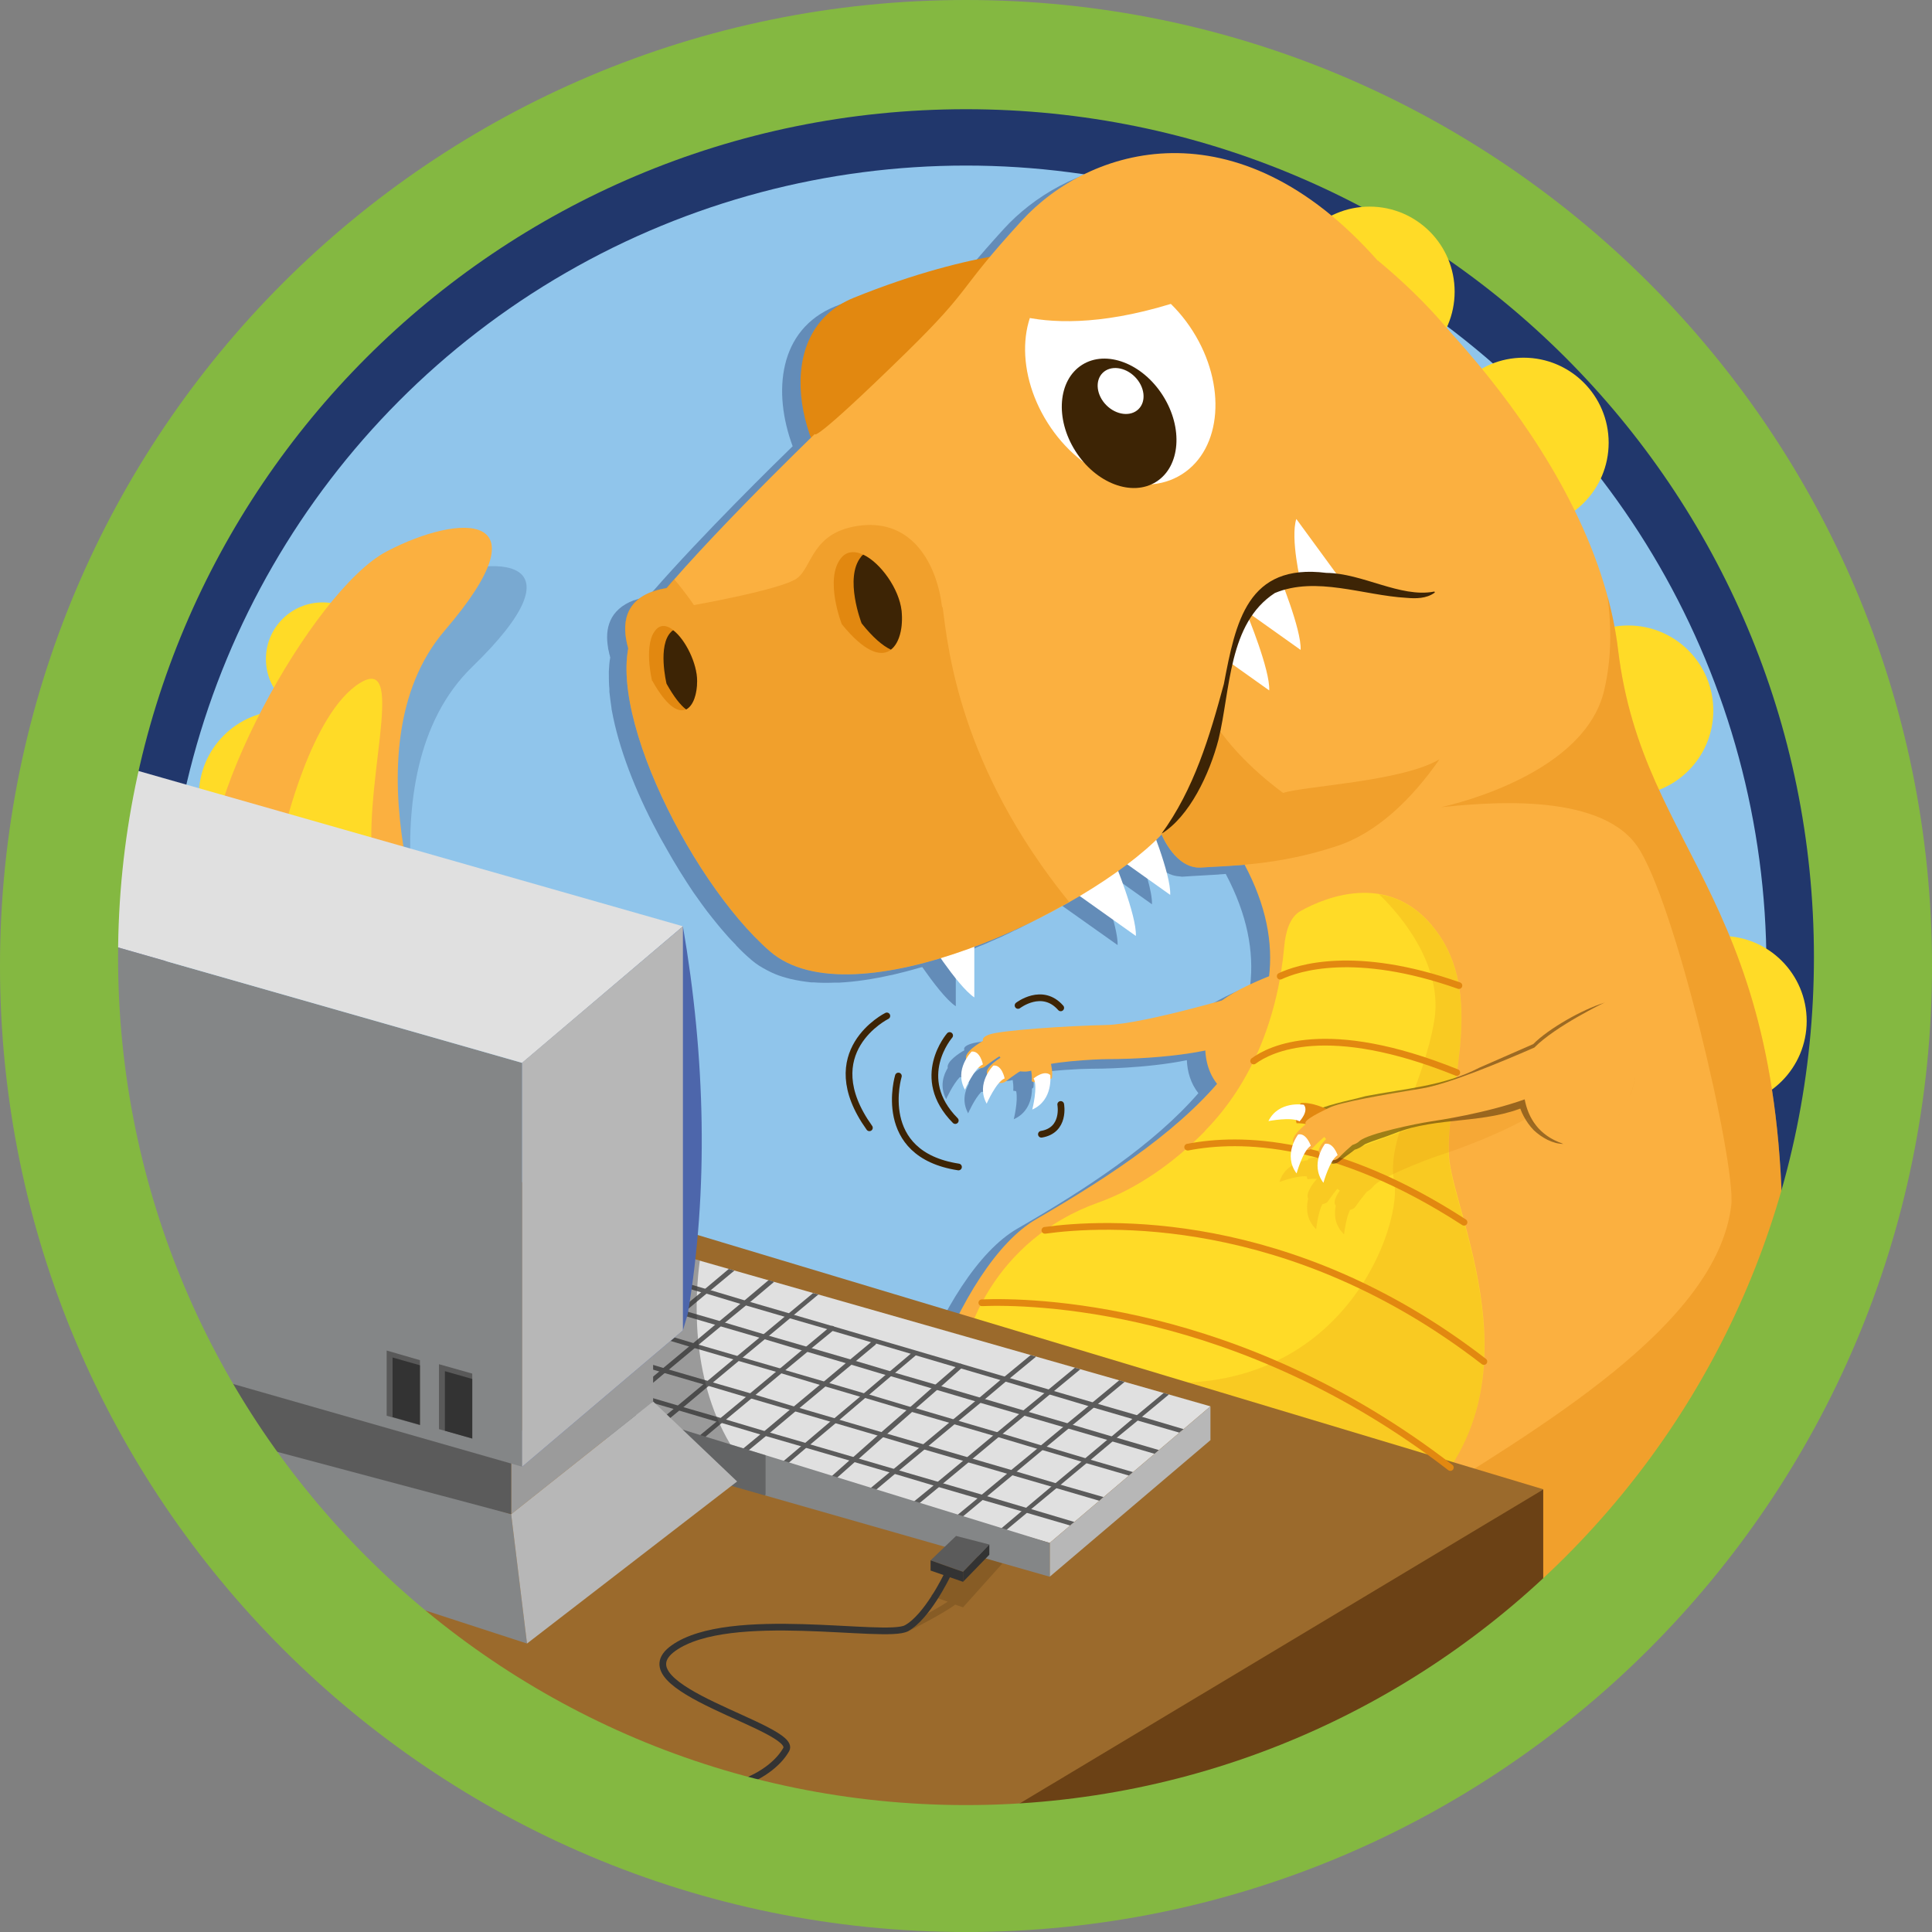 <?xml version="1.0" encoding="UTF-8"?>
<svg id="Layer_352" data-name="Layer 352" xmlns="http://www.w3.org/2000/svg" viewBox="0 0 72 72">
  <rect x="0" y="0" width="72" height="72" fill="#808080" stroke="none"/>
  <defs>
    <style>
      .cls-1 {
        fill: #e0e0e0;
      }

      .cls-2, .cls-3, .cls-4 {
        fill: #e28810;
      }

      .cls-5 {
        fill: #595959;
      }

      .cls-6 {
        fill: #3d2405;
      }

      .cls-7 {
        fill: #5b5b5b;
      }

      .cls-8 {
        fill: #90c5eb;
      }

      .cls-9 {
        stroke: #333;
      }

      .cls-9, .cls-10, .cls-11 {
        fill: none;
        stroke-linecap: round;
        stroke-miterlimit: 10;
        stroke-width: .25px;
      }

      .cls-12 {
        fill: #6b4115;
      }

      .cls-13 {
        fill: #b7b7b7;
      }

      .cls-14 {
        fill: #9b9b9b;
      }

      .cls-15 {
        fill: #fff;
      }

      .cls-16, .cls-17, .cls-18 {
        fill: #21376c;
      }

      .cls-16, .cls-3, .cls-19 {
        opacity: .2;
      }

      .cls-17, .cls-20, .cls-4 {
        opacity: .4;
      }

      .cls-20, .cls-21 {
        fill: #333;
      }

      .cls-22 {
        fill: #84b841;
      }

      .cls-23 {
        fill: #4d66ab;
      }

      .cls-24 {
        opacity: .5;
      }

      .cls-25 {
        fill: #fbb040;
      }

      .cls-10 {
        stroke: #e28810;
      }

      .cls-26 {
        fill: #ffdb27;
      }

      .cls-11 {
        stroke: #3d2405;
      }

      .cls-27 {
        fill: #848687;
      }

      .cls-28 {
        fill: #9b6a2c;
      }

      .cls-19 {
        fill: #3a240c;
      }
    </style>
  </defs>
  <g id="_.svg" data-name=".svg">
    <circle id="_.svg-2" data-name=".svg" class="cls-18" cx="36" cy="36" r="33.2"/>
  </g>
  <g id="_.svg-3" data-name=".svg">
    <circle id="_.svg-4" data-name=".svg" class="cls-8" cx="36" cy="36" r="29.83"/>
  </g>
  <path class="cls-17" d="M66.63,38.35c0-1.65-1.26-2.99-2.87-3.14-.1-.24-.19-.47-.29-.69-.77-1.75-1.62-3.22-2.34-4.78,1.18-.46,2.03-1.6,2.03-2.95,0-1.75-1.42-3.17-3.17-3.17-.18,0-.35.02-.52.05-.03-.15-.06-.3-.1-.45-.03-.11-.05-.23-.08-.34-.03-.11-.05-.22-.08-.33,0,.03,0,.05,0,.08-.3-1.14-.73-2.24-1.24-3.29.77-.58,1.28-1.49,1.28-2.53,0-1.75-1.42-3.17-3.17-3.17-.57,0-1.09.16-1.55.42-.44-.54-.88-1.05-1.29-1.5,0-.01-.02-.02-.03-.03.19-.41.31-.86.31-1.34,0-1.75-1.42-3.17-3.17-3.17-.51,0-.98.13-1.41.34-4.7-3.89-9.31-2.26-11.53.17-.52.57-.89,1-1.19,1.35-1.27.24-3,.69-5.1,1.54-2.11.86-2.33,3.19-1.58,5.21-.65.63-3.36,3.29-5.22,5.42-.05.06-.11.13-.16.19-.02,0-.03,0-.05.01-.18.03-.33.07-.47.12,0,0-.02,0-.02,0-.92.35-1.08,1.07-.96,1.76,0,.05.02.1.03.15.01.06.02.11.04.17,0,.01,0,.03.01.04,0,0,0,.01,0,.02-.03.16-.04.32-.05.5,0,.04,0,.07,0,.11,0,.18,0,.36.02.56,0,.03,0,.07,0,.1.02.2.05.41.08.62,0,.02,0,.05.01.07.25,1.39.87,3,1.69,4.53.03.06.06.12.1.19.1.18.2.35.3.53.06.11.13.22.19.33.09.14.17.29.26.43.09.14.17.27.26.41.08.12.15.23.23.35.11.15.21.3.32.45.07.09.13.18.2.27.13.17.26.33.39.49.05.06.1.12.15.18.16.19.33.38.5.55.02.02.04.04.05.06.19.2.38.38.57.54.17.15.37.27.58.38.05.03.11.05.16.08.17.08.36.15.55.2.05.01.1.03.15.04.25.06.51.1.78.13.03,0,.06,0,.09,0,.25.02.51.02.78.01.05,0,.11,0,.16,0,.62-.03,1.27-.13,1.94-.28.02,0,.04-.01.06-.01.33-.08.66-.16.99-.26.03,0,.05-.02.08-.02.01,0,.02,0,.04-.01.4.57.9,1.23,1.25,1.46v-1.88c.26-.09.51-.19.75-.3.09-.04.18-.08.27-.11.22-.1.44-.19.66-.29.13-.06.25-.12.38-.18.08-.04.15-.08.23-.11.57-.28,1.13-.58,1.65-.89l2.09,1.48c.02-.54-.41-1.77-.66-2.42.11-.08.23-.16.34-.24l1.6,1.14c.02-.45-.28-1.38-.53-2.05.07-.07.15-.13.21-.2,0,0,.08.2.23.43.22.34.59.75,1.11.78.05,0,.09.02.14.01.4-.03.94-.05,1.59-.1.8,1.51,1.06,2.89.91,4.16-.59.24-1.29.56-1.74.9-1.32.37-3.37.9-4.34.92-1.49.04-3.91.2-4.33.35-.21.07-.28.15-.24.24-.2.11-.68.43-.62.66-.16.26-.31.69-.06,1.16,0,0,.25-.55.51-.82.09.01.18,0,.27-.06.14-.12.36-.26.5-.35.01.02.04.03.05.05-.24.15-.57.41-.48.6-.15.27-.27.67-.03,1.11,0,0,.23-.53.49-.8.09,0,.18,0,.26-.07.14-.11.35-.25.49-.34.13.02.27.01.42-.03.04.24.02.4.02.4.04.01.07,0,.11.02.08.36-.09,1.04-.09,1.04.6-.26.68-.87.68-1.14.03-.02.05-.04.05-.04.03-.17,0-.35-.04-.52.7-.12,1.79-.18,2.14-.18.33,0,2.1-.01,3.62-.32.02.43.14.86.43,1.23-1.67,1.92-4.18,3.57-6.75,5.05-5.69,3.29-10.97,28.33,6.44,24.19,4.95-1.18,8.81-3.49,11.8-6.21,0,0,0,0,.01,0,.07-.06.13-.12.19-.19.34-.31.66-.63.98-.95.11-.11.22-.23.33-.34.35-.37.69-.74,1.01-1.12.02-.03.04-.05.07-.07.35-.41.68-.82.99-1.23.08-.1.16-.21.23-.31.26-.35.52-.7.76-1.05.05-.07.1-.13.14-.2.28-.41.54-.83.8-1.23.05-.08.1-.17.15-.25.21-.34.4-.68.59-1.01.05-.09.1-.17.14-.26.22-.39.42-.78.61-1.16.03-.05.05-.11.08-.16.16-.33.31-.65.46-.96.05-.1.09-.2.13-.29.15-.32.28-.64.41-.94.01-.03.03-.07.04-.1.13-.31.24-.6.35-.89.04-.11.08-.22.12-.32.07-.19.13-.37.2-.54.03-.1.07-.2.1-.29.07-.22.14-.42.2-.61.04-.14.08-.26.12-.38.02-.06.03-.11.05-.16.21-.71.31-1.14.31-1.14.05-2.6-.1-4.77-.38-6.62.79-.58,1.3-1.5,1.3-2.55Z"/>
  <path class="cls-25" d="M48.35,36s-2.95.93-3.23,1.78-.51,2.45.98,3.21,4.71-2.34,2.25-4.99Z"/>
  <path class="cls-25" d="M39.02,39.19s.25.57.18.99c0,0-.34.27-.75.12,0,0,.04-.32-.11-.74s.32-.61.68-.37Z"/>
  <path class="cls-16" d="M15.71,21.72c-.66.27-1.45.9-2.26,1.73-.1-.02-.19-.05-.3-.06-1.16-.11-2.18.75-2.29,1.9-.04.39.04.76.2,1.09-.22.31-.43.63-.63.96-1.34.27-2.4,1.38-2.53,2.8-.06.63.08,1.23.35,1.75-.23.8-.32,1.52-.22,2.08.56,3.15,8.18,3.63,8.18,3.63,0,0-2.82-8.67,1.39-12.75s1-4.32-1.89-3.12Z"/>
  <path class="cls-25" d="M38.14,39.84s-.41.26-.63.44-.5.04-.7-.22.54-.69.66-.75.66-.08.66.53Z"/>
  <circle class="cls-26" cx="56.78" cy="16.5" r="3.17"/>
  <circle class="cls-26" cx="60.68" cy="26.48" r="3.17"/>
  <circle class="cls-26" cx="64.16" cy="38.05" r="3.17"/>
  <path class="cls-25" d="M37.36,39.29s-.41.26-.63.44-.5.04-.7-.22.54-.69.66-.75.66-.08.66.53Z"/>
  <path class="cls-25" d="M51.35,9.71s8.01,6.73,8.95,14.5,6.4,9.18,6.12,23.02c0,0-3.96,18.26-21.37,22.4s-12.13-20.89-6.44-24.19,11.13-7.35,7.61-13.51,5.13-22.22,5.13-22.22Z"/>
  <path class="cls-4" d="M66.42,47.22s-2.03,9.35-9.56,16.19c-2.33,1.24-4.94,1.63-7.76.63-10.91-3.88,14.37-10.19,15.42-19.13.18-1.55-2.12-11.46-3.53-13.41-1.46-2.02-5.75-1.57-7.28-1.42.59-.13,5.34-1.27,6.07-4.34.29-1.21.27-2.43.13-3.5.18.65.31,1.3.39,1.97.94,7.77,6.4,9.18,6.12,23.01Z"/>
  <path class="cls-26" d="M44.9,42.15c1.8-1.83,2.73-4.31,2.96-6.88.05-.55.21-1.1.61-1.32.93-.52,3.49-1.59,5.18.92s.2,5.97.35,8.23,3.95,9.35-2.05,13.74-16.11-3.41-16.17-5.26,1.33-5.4,5.14-6.76c1.49-.53,2.86-1.52,3.99-2.67Z"/>
  <path class="cls-3" d="M51.95,56.85c-5.74,4.21-15.26-2.76-16.11-5,.33-1.13,1.61-1.63,4.22-.88,9.56,2.73,12.22-5.21,11.9-6.88-.32-1.67,1.06-3.53,1.49-6.05.39-2.32-1.71-4.39-2.06-4.71.79.12,1.59.56,2.26,1.55,1.68,2.51.2,5.97.34,8.23s3.96,9.34-2.04,13.74Z"/>
  <path class="cls-10" d="M44.26,42.75h.01c1.96-.38,5.49-.31,10.29,2.8"/>
  <path class="cls-3" d="M59.26,37.57s-1.63,1.16-2.27,2.08c-1.14.76-2.93,1.89-3.85,2.21-1.41.49-2.94,1.03-3.3,1.3-.03.02-.06.04-.09.07-.04-.01-.6-.17-.99-.05,0,0-.01.02-.03.06-.27.03-.86.18-1.05.81,0,0,.66-.25,1.02-.21.01.04.01.07.03.11,0,0,.14-.03.35-.02-.17.19-.43.55-.33.74-.07.3-.09.77.3,1.14,0,0,.06-.6.23-.93.09-.02.18-.05.23-.14.09-.13.22-.31.33-.44.03.02.06.05.09.07-.14.2-.26.44-.15.56-.06.3-.06.72.31,1.07,0,0,.06-.57.22-.91.09-.02.17-.06.22-.14.11-.17.31-.42.41-.54.09-.05.17-.11.24-.2.26-.33,1.99-1,2.45-1.15.32-.1,1.99-.66,3.34-1.42.25.64.89.27,1.84.42,1.65.26,3.6-2.7.45-4.47Z"/>
  <g class="cls-24">
    <path class="cls-6" d="M59.79,37.38c-.9.54-1.8,1.09-2.55,1.77-2.62,1.25-5.64,1.75-8.45,2.37.54-.35,1.42-.48,2.1-.67,1.44-.28,2.91-.37,4.24-1.06,0,0,2.01-.88,2.01-.88.55-.56,1.82-1.29,2.65-1.54h0Z"/>
  </g>
  <path class="cls-28" d="M3.97,39.4l53.54,16.1v6.33s-11.5,10.95-28.14,7.36S3.27,54.89,3.97,39.4Z"/>
  <path class="cls-19" d="M37.36,58.26l-1.06-.35-1.61,1.56.63.22c-.56.37-1.57.87-1.59.88-.06.03-.09.11-.06.17.02.04.07.07.11.07.02,0,.04,0,.06-.01.05-.03,1.24-.62,1.76-1l.29.1,1.47-1.64Z"/>
  <path class="cls-1" d="M45.11,52.41l-5.99,5.09-16.49-4.71c-.11-1.12-.17-2.25-.17-3.4,0-.85.03-1.69.1-2.52l.78-.67,21.77,6.21Z"/>
  <g>
    <path class="cls-7" d="M44.11,53.26l-.16.13-1.55-.45-.2-.06-1.44-.42-.2-.06-1.44-.43-.2-.05-1.44-.43-.2-.06-1.46-.43-.2-.05-1.49-.44-.19-.06-1.29-.38-.19-.05-1.43-.42-.21-.07-1.38-.4-.2-.06-1.44-.42-.21-.06-1.26-.38-.2-.05-2.61-.77s-.07-.06-.06-.1c.02-.05.07-.08.11-.06l2.72.8.19.05,1.27.38.21.06,1.44.42.19.06,1.4.41,4.81,1.41,1.64.48.2.06,1.44.42.2.06,1.44.42.2.06,1.45.42.19.06,1.55.46Z"/>
    <path class="cls-7" d="M43.19,54.04l-.16.14-1.57-.46-.2-.06-1.44-.42-.2-.06-1.44-.42-.2-.06-1.44-.42-.2-.06-1.42-.42-.2-.06-1.51-.45h-.01l-.19-.05h-.01l-1.27-.38-.21-.06-1.43-.42-.21-.06h-.01l-1.37-.41-.2-.06-1.44-.42-.21-.06-1.26-.37h-.01l-.19-.06-2.71-.8c.01-.06.01-.12.01-.18l2.86.84.2.06,1.27.37.2.06,1.44.43.2.06,1.38.4.21.06,1.44.42.2.06h.01l1.27.38.19.06,1.51.44.21.06,1.43.42.2.06,1.43.42.2.06,1.44.42.2.06,1.45.43.19.05,1.57.46Z"/>
    <path class="cls-7" d="M42.23,54.86l-.16.13-1.58-.46-.19-.06-1.45-.43-.2-.05-1.44-.43-.2-.06-1.44-.42-.2-.06-1.38-.4-.2-.06-1.54-.46h-.01l-.19-.05-1.29-.38-.2-.06h-.01l-1.43-.43-.21-.06-1.38-.4-.2-.06-1.44-.42-.21-.06-1.26-.38-.2-.05-1.76-.52c0-.06,0-.11,0-.17l1.9.56.2.05,1.27.38.2.06,1.44.42.2.06,1.38.4h.01l.2.07,1.44.42.2.06,1.29.38.2.05,1.53.46h.01l.2.05,1.39.41.2.06,1.43.42h.01l.2.06,1.43.43.2.05h.01l1.44.43.2.06,1.58.46Z"/>
    <path class="cls-7" d="M41.13,55.79l-.16.14-1.6-.47-.19-.06-1.45-.42-.2-.06-1.44-.42-.2-.06-1.44-.42-.2-.06-1.34-.4-.2-.06-1.57-.46-.2-.06-1.3-.38-.21-.06-1.43-.42h-.01l-.2-.06-1.38-.41-.2-.06-1.44-.42-.2-.06-1.27-.37h-.01l-.19-.06-.62-.18h0c0-.07-.01-.12-.01-.18l.78.23h.01l.19.05h.01l1.26.38.21.06,1.44.42.2.06,1.38.4.2.06h0l1.43.43.21.06,1.3.38.19.06,1.57.46.2.06h.01l1.34.39.2.06,1.44.42.2.06,1.44.42.2.06,1.45.43.19.06,1.6.46Z"/>
    <path class="cls-7" d="M40.04,56.72l-.16.13-1.61-.47-.2-.06-1.45-.42-.19-.06-1.44-.42-.2-.06-1.44-.43-.2-.06-1.3-.38-.19-.06h0l-1.61-.47-.19-.06-1.31-.38-.21-.06-1.44-.43-.2-.05-1.38-.41-.21-.06-1.43-.42-.21-.06-.91-.27c-.01-.06-.01-.12-.02-.18l1.09.32.2.06h.01l1.43.42.2.06h0l1.38.4.2.06,1.44.43.2.06h.01l1.31.38.19.06,1.61.47.2.06,1.3.38.2.06,1.44.42.2.06,1.44.42.2.06,1.45.43.19.05,1.61.48Z"/>
    <polygon class="cls-7" points="43.56 51.97 42.56 52.8 42.4 52.94 41.62 53.58 41.46 53.72 40.65 54.4 40.49 54.53 39.53 55.33 39.37 55.46 38.43 56.24 38.27 56.38 37.49 57.03 37.29 56.98 38.07 56.32 38.24 56.19 39.18 55.4 39.34 55.27 40.3 54.47 40.45 54.34 41.26 53.66 41.43 53.53 42.2 52.88 42.37 52.74 43.37 51.91 43.56 51.97"/>
    <polygon class="cls-7" points="41.91 51.5 40.92 52.32 40.76 52.46 39.98 53.1 39.82 53.24 39.01 53.91 39 53.91 38.85 54.04 37.89 54.84 37.73 54.98 36.79 55.76 36.62 55.9 35.83 56.56 35.63 56.5 36.43 55.84 36.59 55.7 37.53 54.92 37.69 54.78 38.65 53.99 38.8 53.86 39.62 53.18 39.78 53.04 40.56 52.4 40.72 52.26 41.71 51.44 41.91 51.5"/>
    <polygon class="cls-7" points="40.26 51.03 39.28 51.84 39.12 51.97 38.34 52.62 38.18 52.76 37.37 53.43 37.21 53.56 36.25 54.36 36.09 54.5 35.15 55.28 34.99 55.42 34.18 56.09 33.97 56.03 34.79 55.36 34.95 55.22 35.89 54.44 36.05 54.3 37.01 53.5 37.16 53.37 37.17 53.37 37.98 52.7 38.14 52.56 38.92 51.92 39.08 51.78 40.06 50.97 40.26 51.03"/>
    <polygon class="cls-7" points="38.61 50.56 37.64 51.36 37.48 51.49 36.71 52.14 36.54 52.28 35.73 52.95 35.57 53.08 34.61 53.88 34.45 54.02 33.51 54.8 33.35 54.93 32.53 55.62 32.32 55.56 33.15 54.87 33.31 54.74 34.25 53.96 34.41 53.82 35.37 53.02 35.53 52.89 36.34 52.22 36.51 52.08 37.28 51.43 37.44 51.3 38.41 50.5 38.61 50.56"/>
    <path class="cls-7" d="M35.86,50.97l-.04.03-.74.66-.16.14-.78.68-.15.14-.92.81h-.01l-.15.13-.9.8-.16.13-.8.71-.2-.06.8-.71h0l.15-.13.9-.8.15-.13.93-.81.14-.13h.01l.78-.69.15-.14.75-.65.12-.11s.04-.02.06-.02.04,0,.06.03c.04.04.03.09,0,.12Z"/>
    <path class="cls-7" d="M34.13,50.51l-.77.65-.15.13h-.01l-.8.68-.15.13h-.01l-.95.81-.15.13-.94.79-.16.13-.83.71-.2-.06.84-.71.16-.13.93-.79.16-.13.95-.8.15-.13.8-.68h.01l.16-.14.77-.65.08-.07s.09-.03.12.01c.03.03.02.09-.01.12Z"/>
    <path class="cls-7" d="M32.65,50.07s-.01.03-.02.04l-.73.61h-.01l-.16.14-.82.68-.15.13-.96.8-.16.13-.94.79h-.01l-.15.13-.86.71-.21-.06.86-.71.16-.13.94-.79.16-.13.96-.8h.01l.15-.13.81-.68.17-.14.77-.64.05-.04s.1-.03.13.01c.02.03.02.06.01.08Z"/>
    <path class="cls-7" d="M31.06,49.57l-.03.03-.78.64-.16.14-.82.68-.15.12-.96.8h0l-.15.14h-.01l-.94.78-.16.13-.87.73-.2-.06.87-.72.16-.14.94-.78.16-.14.96-.8.15-.13h.01l.8-.67h.01l.16-.14.78-.65.12-.1s.04-.02.05-.02c.03,0,.06.01.08.03.03.04.02.1-.01.13Z"/>
    <polygon class="cls-7" points="30.5 48.24 29.59 49 29.44 49.13 28.66 49.78 28.5 49.91 27.68 50.59 27.53 50.72 26.57 51.52 26.41 51.65 25.47 52.44 25.46 52.44 25.31 52.57 24.43 53.3 24.22 53.24 25.1 52.51 25.26 52.38 26.21 51.59 26.37 51.46 27.33 50.66 27.48 50.53 28.3 49.85 28.46 49.72 29.24 49.07 29.4 48.94 30.3 48.19 30.5 48.24"/>
    <path class="cls-7" d="M28.85,47.77l-.89.75h-.01l-.15.13-.78.64-.16.14-.82.68-.15.13-.96.8-.16.13-.94.79h-.01l-.15.13-.9.74-.14-.04s0-.04-.01-.06h0s.84-.7.84-.7l.16-.13.95-.79.15-.13.96-.8.16-.13.81-.68.17-.14.77-.64.16-.13.89-.75h.01l.2.06Z"/>
    <path class="cls-7" d="M27.37,47.35l-.88.73h-.01l-.15.13-.78.65-.16.14h-.01l-.81.67-.15.13-.96.8h-.01l-.15.14h-.01l-.77.64c-.01-.07-.01-.14-.01-.21l.59-.49.15-.13h.01l.96-.8.15-.13.82-.68.16-.14.78-.64.15-.13h0l.88-.74.2.06Z"/>
  </g>
  <polygon class="cls-13" points="45.11 52.41 45.11 53.67 39.12 58.76 39.12 57.5 45.11 52.41"/>
  <polygon class="cls-27" points="39.12 58.76 22.63 54.05 22.63 52.41 39.12 57.5 39.12 58.76"/>
  <g>
    <circle class="cls-26" cx="10.58" cy="29.65" r="3.17"/>
    <circle class="cls-26" cx="12.02" cy="24.56" r="2.11"/>
    <path class="cls-25" d="M16.36,36.31s-3.6-8.37.22-12.82.6-4.39-2.17-2.94-7.37,9.81-6.53,12.9,8.48,2.86,8.48,2.86Z"/>
    <path class="cls-26" d="M10.58,31s1.01-4.43,2.84-5.55-.04,4.15.53,7.09c0,0-2.99-.1-3.37-1.54Z"/>
  </g>
  <path class="cls-20" d="M28.53,54.23v1.48s-.01.01-.03.02l-5.87-1.68v-1.26c-.11-1.12-.17-2.25-.17-3.4,0-.85.03-1.69.1-2.52l.78-.67,2.74.78c-.16,1.18-.4,4.27,1.14,6.85l1.31.4Z"/>
  <polygon class="cls-27" points="19.64 61.25 9.96 58.1 7.88 53.08 19.05 56.43 19.64 61.25"/>
  <polygon class="cls-14" points="24.34 49.73 24.34 52.23 19.05 56.43 19.05 53.61 24.34 49.73"/>
  <path class="cls-23" d="M25.45,34.52h0c.84,4.88.96,9.83.18,14.45l-.18.61-5.99,5.08v-15.06l5.99-5.08Z"/>
  <polygon class="cls-7" points="19.05 56.43 6.48 53.08 6.48 49.73 19.05 53.61 19.05 56.43"/>
  <polygon class="cls-12" points="57.51 55.51 34.68 69.2 52.33 66.06 57.51 61.84 57.51 55.51"/>
  <path class="cls-27" d="M19.46,39.61v15.05l-12.3-3.52c-3.74-4.79-3.54-9.87-4.19-16.24l16.49,4.71Z"/>
  <path class="cls-1" d="M25.45,34.52l-5.99,5.09-16.49-4.71c-.11-1.12-.17-2.25-.17-3.4,0-.85.03-1.69.1-2.52l.78-.67,21.77,6.21Z"/>
  <polygon class="cls-13" points="25.45 34.52 25.45 49.58 19.46 54.66 19.46 39.6 25.45 34.52"/>
  <path class="cls-9" d="M35.28,58.74s-.73,1.52-1.5,1.94-6.6-.74-8.68.74,4.66,2.96,4.2,3.78-2.21,2.22-6.68,1.38"/>
  <path id="_.svg-2" data-name=" .svg-2" class="cls-22" d="M36,67.27c-17.45,0-31.6-14.15-31.6-31.6S18.55,4.07,36,4.07s31.6,14.15,31.6,31.6h0c0,17.45-14.15,31.6-31.6,31.6ZM36,0C16.12,0,0,16.12,0,36s16.12,36,36,36,36-16.12,36-36S55.88,0,36,0Z"/>
  <polygon class="cls-5" points="17.6 51.19 16.36 50.84 16.36 53.26 17.6 53.61 17.6 51.19"/>
  <polygon class="cls-21" points="17.6 51.39 17.6 53.61 16.58 53.32 16.58 51.1 17.6 51.39"/>
  <polygon class="cls-5" points="15.65 50.69 14.41 50.33 14.41 52.76 15.65 53.11 15.65 50.69"/>
  <polygon class="cls-21" points="15.65 50.88 15.65 53.1 14.63 52.81 14.63 50.59 15.65 50.88"/>
  <circle class="cls-26" cx="51.04" cy="10.87" r="3.17"/>
  <polygon class="cls-13" points="24.34 52.23 27.47 55.21 19.64 61.25 19.05 56.43 24.34 52.23"/>
  <polygon class="cls-7" points="35.63 57.24 34.68 58.15 35.89 58.58 36.87 57.56 35.63 57.24"/>
  <polygon class="cls-21" points="36.87 57.56 36.87 57.94 35.89 58.95 35.89 58.58 36.87 57.56"/>
  <polygon class="cls-21" points="34.68 58.15 34.68 58.53 35.89 58.95 35.89 58.58 34.68 58.15"/>
  <path class="cls-25" d="M24.01,25.45s-2.15-3.19,1.03-3.56c0,0-1.15,1.68-1.03,3.56Z"/>
  <path class="cls-15" d="M34.47,34.83s1.2,1.92,1.84,2.34v-2.76s-1.84.42-1.84.42Z"/>
  <path class="cls-15" d="M41.5,32.03s.87,2.09.83,2.85l-2.25-1.6,1.42-1.26Z"/>
  <path class="cls-15" d="M42.78,30.5s.87,2.09.83,2.85l-2.25-1.6,1.42-1.26Z"/>
  <path class="cls-25" d="M43.29,31.1s.52,1.3,1.48,1.23,2.78-.05,5.04-.79,4.12-3.3,5.22-5.7c1.68-3.69,4.16-9.62-3.68-16.13,0,0-6.82,8.67-7.83,12.05s-.22,9.34-.22,9.34Z"/>
  <path class="cls-4" d="M53.65,28.29c-1.03,1.49-2.35,2.76-3.83,3.24-2.26.75-4.07.72-5.04.8-.96.08-1.48-1.23-1.48-1.23,0,0-.12-.96-.21-2.32l2.25-1.72c.93,1.4,2.48,2.49,2.48,2.49.8-.26,4.42-.42,5.82-1.25Z"/>
  <path class="cls-15" d="M46.47,22.88s.87,2.09.83,2.85l-2.25-1.6,1.42-1.26Z"/>
  <path class="cls-15" d="M47.64,21.37s.87,2.09.83,2.85l-2.25-1.6,1.42-1.26Z"/>
  <path class="cls-2" d="M39.31,9.3s-2.89-.07-7.5,1.8c-3.14,1.28-2.1,5.83.08,7.73s7.42-9.53,7.42-9.53Z"/>
  <path class="cls-25" d="M30.38,16.16s-4.89,4.71-6.59,7.07,1.84,9.56,4.9,12.22,11.79-1.43,14.6-4.35,1.99-7.46,3.76-8.96,5.53.58,6.39-.07,2.38-7.3-2.1-12.36c-5.27-5.96-10.76-4.22-13.26-1.49s-1.76,2.42-4.31,4.92c-3.58,3.5-3.4,3.03-3.4,3.03Z"/>
  <path class="cls-4" d="M35.13,22.63c.2,1.52.62,5.93,4.71,10.98-3.76,2.16-8.94,3.76-11.16,1.83-2.71-2.37-5.81-8.32-5.27-11.27-.26-.9-.2-1.98,1.42-2.26.09-.1.19-.22.29-.33.45.53.74.97.74.97,0,0,3.23-.57,3.83-.99.6-.42.54-1.77,2.42-1.98,1.89-.2,2.8,1.42,3,3.05Z"/>
  <path class="cls-2" d="M31.37,23.26s-.66-1.69-.02-2.47,2.12.74,2.25,1.98-.57,2.54-2.23.49Z"/>
  <path class="cls-6" d="M33.6,22.77c.06.59-.07,1.19-.4,1.44-.3-.14-.67-.45-1.09-.98,0,0-.66-1.7-.02-2.48.02-.04.06-.06.08-.08.64.3,1.34,1.27,1.43,2.1Z"/>
  <path class="cls-2" d="M24.3,25.37s-.35-1.44.18-1.94,1.5.95,1.5,1.94-.62,1.88-1.67,0Z"/>
  <path class="cls-6" d="M25.98,25.38c0,.48-.14.92-.41,1.06-.21-.16-.45-.46-.73-.96,0,0-.35-1.44.18-1.94.02-.03.05-.04.07-.05.45.34.89,1.23.89,1.89Z"/>
  <ellipse class="cls-15" cx="41.75" cy="14.05" rx="3.2" ry="4.29" transform="translate(-1.03 24.56) rotate(-32.4)"/>
  <ellipse class="cls-6" cx="41.71" cy="15.77" rx="1.93" ry="2.58" transform="translate(-1.96 24.81) rotate(-32.4)"/>
  <path class="cls-25" d="M36.86,11.32s2.64,1.9,8.96-.8l-1.24-3.81"/>
  <path class="cls-15" d="M48.48,21.74s-.4-1.68-.17-2.4l1.77,2.42-1.6-.02Z"/>
  <ellipse class="cls-15" cx="41.76" cy="14.58" rx=".75" ry=".95" transform="translate(1.88 33.7) rotate(-44.87)"/>
  <path class="cls-6" d="M43.28,31.08c1.22-1.67,1.8-3.63,2.33-5.59.44-2.31.87-4.51,3.82-4.14,1.34.01,2.75.93,4,.7.02-.02.06.02.03.04-.3.22-.7.22-1.04.19-1.61-.09-3.37-.82-4.91-.18-1.74,1.13-1.65,3.6-2.1,5.46-.33,1.27-1.08,2.88-2.14,3.52h0Z"/>
  <path class="cls-15" d="M39.14,40.07s.12.93-.67,1.28c0,0,.22-.86.05-1.16,0,0,.4-.34.63-.12Z"/>
  <g class="cls-24">
    <path class="cls-6" d="M49.45,43.13c.09.05.2.11.24.08.18-.19.4-.49.6-.69.06-.05.15-.06.2-.11.16-.16.4-.25.59-.32,1.37-.3,2.77-.38,4.09-.88.63-.18,1.24-.39,1.86-.57.07.43.15.89.41,1.24.17.32.55.52.82.75-.39,0-.8-.23-1.1-.51-.29-.3-.5-.69-.59-1.1l.34.19c-1.58.7-3.34.39-4.92,1.02-.37.15-.77.26-1.12.41-.12.09-.26.18-.41.21.19-.11-.32.25-.43.34-.09.06-.16.16-.33.18-.14.02-.39-.27-.26-.25h0Z"/>
  </g>
  <path class="cls-15" d="M37.02,39.71s-.67.66-.25,1.42c0,0,.36-.82.67-.94,0,0-.1-.52-.42-.48Z"/>
  <path class="cls-15" d="M36.21,39.19s-.67.66-.25,1.42c0,0,.36-.82.67-.94,0,0-.1-.52-.42-.48Z"/>
  <path class="cls-25" d="M46.76,36.93s-4.06,1.24-5.55,1.27-3.91.2-4.33.35-.28.3.16.63.44.73.63.71.6.16.95-.08,2.21-.34,2.68-.34,3.91-.02,5.32-.92l.13-1.62Z"/>
  <path class="cls-2" d="M49.46,41.34s-.56-.28-.98-.23c0,0-.29.33-.16.75,0,0,.32-.02.73.14s.63-.29.41-.66Z"/>
  <path class="cls-15" d="M48.58,41.17s-.93-.16-1.31.61c0,0,.87-.17,1.16.01,0,0,.36-.38.16-.62Z"/>
  <path class="cls-25" d="M59.78,37.37s-1.81.87-2.6,1.67c-1.26.55-3.21,1.36-4.17,1.52-1.47.24-3.07.52-3.47.72-.26.13-1.03.48-.87.61-.22.18-.63.56-.44.74.23.22.53.32.72.12.11-.12.27-.27.4-.38.03.03.05.06.07.08-.19.19-.36.43-.23.56.23.22.53.32.72.12.14-.15.37-.36.49-.46.09-.03.19-.07.27-.15.32-.28,2.14-.65,2.61-.72.33-.05,2.08-.31,3.54-.83.13.68.51,1.34,1.42,1.65,1.59.54,4.33-2.98,1.53-5.26Z"/>
  <path class="cls-15" d="M49.37,42.64s-.57.75-.05,1.44c0,0,.24-.86.53-1.03,0,0-.17-.5-.48-.42Z"/>
  <path class="cls-15" d="M48.37,42.29s-.57.75-.05,1.44c0,0,.24-.86.53-1.03,0,0-.17-.5-.48-.42Z"/>
  <path class="cls-10" d="M47.71,36.38c.64-.3,2.77-1.02,6.66.35"/>
  <path class="cls-10" d="M46.72,39.54c.6-.44,2.71-1.53,7.57.43"/>
  <path class="cls-10" d="M38.94,45.85h.01c2.11-.29,9.11-.71,16.35,4.89"/>
  <path class="cls-10" d="M36.59,48.55c1.77-.07,9.55.04,17.46,6.14"/>
  <path class="cls-11" d="M35.39,38.59s-1.37,1.57.21,3.17"/>
  <path class="cls-11" d="M33.48,40.1s-.88,2.91,2.24,3.39"/>
  <path class="cls-11" d="M33.05,37.86s-2.68,1.33-.65,4.17"/>
  <path class="cls-11" d="M37.94,37.47s.9-.7,1.59.09"/>
  <path class="cls-11" d="M39.53,41.16s.18.96-.72,1.11"/>
</svg>